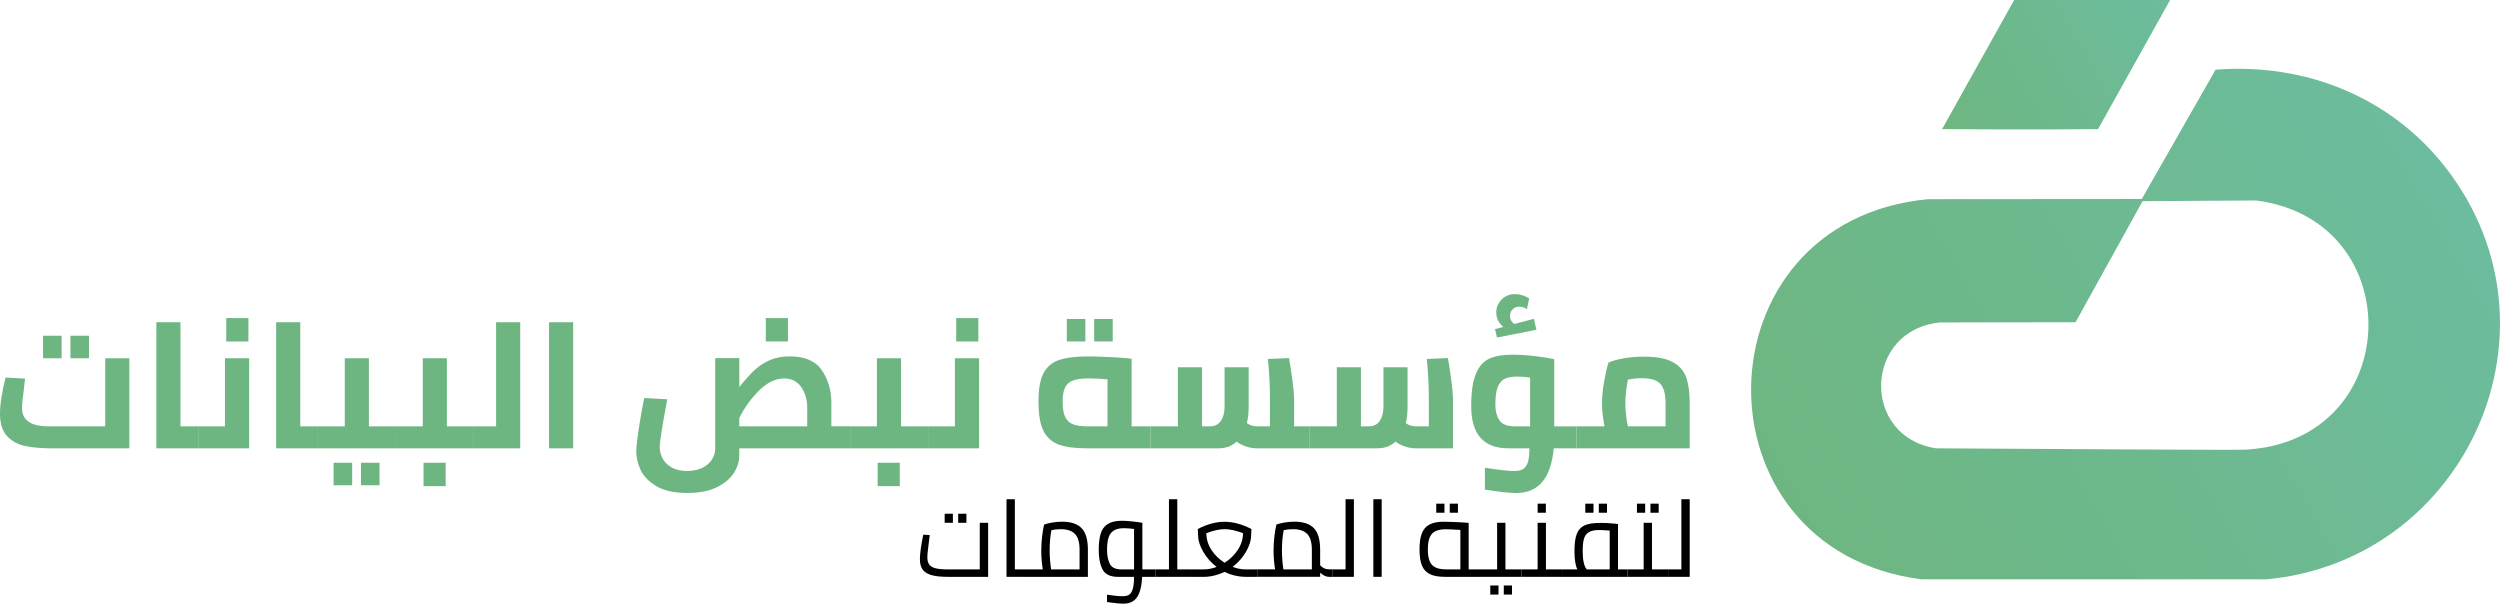 <svg xmlns="http://www.w3.org/2000/svg" xmlns:xlink="http://www.w3.org/1999/xlink" id="uuid-0f3ea3a8-f5d6-434d-a889-9dcc9654b90a" data-name="Layer 2" viewBox="0 0 915.9 221.15"><defs><style>      .uuid-e18e5997-4934-4cdc-8f00-cf8acfd134c2 {        fill: url(#uuid-e9598784-c9ad-489f-90e1-85e990843d16);      }      .uuid-30f92771-6d48-4894-98a1-a36cd70a0b2b {        fill: #6eb681;      }      .uuid-a1058f64-0328-4aff-ad9a-915884f0d425 {        fill: url(#uuid-f4ea1648-364f-462f-8663-fbf32432becf);      }    </style><linearGradient id="uuid-f4ea1648-364f-462f-8663-fbf32432becf" x1="665.05" y1="-29.61" x2="900.41" y2="106.27" gradientTransform="translate(0 173.45) scale(1 -1)" gradientUnits="userSpaceOnUse"><stop offset="0" stop-color="#6eb681"></stop><stop offset="1" stop-color="#6cbc9e"></stop></linearGradient><linearGradient id="uuid-e9598784-c9ad-489f-90e1-85e990843d16" x1="711.71" y1="125.8" x2="794.85" y2="173.8" xlink:href="#uuid-f4ea1648-364f-462f-8663-fbf32432becf"></linearGradient></defs><g id="uuid-e98bbcdb-4c6a-455a-8025-eac1f03e9007" data-name="Layer 1"><g id="uuid-2420055b-d7f0-4e9c-93e5-6f11bd75fc1c" data-name="Layer 1-2"><g><path class="uuid-a1058f64-0328-4aff-ad9a-915884f0d425" d="M811.69,25.53c32.76-2.58,64.27,10.02,84.39,35.99,45.79,59.08,7.38,143.87-65.74,150.73h-126.28c-84.75-10.75-82.76-131.37,2.38-139.28l78.22-.06,27.04-47.39ZM760.4,118.05l-49.62.09c-27.89,2.66-29.2,41.87-1.47,46.11,33.63.15,109.07.72,113.37.48,58.29-3.17,60.42-84.1,3.84-91.28l-41.56.25-24.56,44.35h0Z"></path><path class="uuid-e18e5997-4934-4cdc-8f00-cf8acfd134c2" d="M795.05,0l-26.41,47.3c-21.13.28-57.14,0-57.14,0L737.91,0h57.15,0Z"></path></g></g><g><path class="uuid-30f92771-6d48-4894-98a1-a36cd70a0b2b" d="M47.38,131.25v33h-28.51c-3.83,0-7.07-.29-9.73-.86-2.66-.57-4.85-1.78-6.57-3.63-1.72-1.85-2.57-4.6-2.57-8.25,0-1.89.21-4.06.63-6.5.42-2.44.89-4.67,1.42-6.7l7.13.4-.46,4.16c-.44,3.21-.66,5.41-.66,6.6,0,4.49,3.26,6.73,9.77,6.73h20.72v-24.95h8.84ZM15.77,123h6.8v8.25h-6.8v-8.25ZM25.8,123h6.8v8.25h-6.8v-8.25Z"></path><path class="uuid-30f92771-6d48-4894-98a1-a36cd70a0b2b" d="M72.59,156.2v8.05h-15.31v-46.2h8.84v38.15h6.47Z"></path><path class="uuid-30f92771-6d48-4894-98a1-a36cd70a0b2b" d="M91.27,131.25v33h-18.68v-8.05h9.83v-24.95h8.84ZM82.89,116.53h8.12v8.58h-8.12v-8.58Z"></path><path class="uuid-30f92771-6d48-4894-98a1-a36cd70a0b2b" d="M116.48,156.2v8.05h-15.31v-46.2h8.84v38.15h6.47Z"></path><path class="uuid-30f92771-6d48-4894-98a1-a36cd70a0b2b" d="M145.06,156.2v8.05h-28.58v-8.05h9.83v-24.95h8.84v24.95h9.9ZM122.22,169.53h6.8v8.25h-6.8v-8.25ZM132.25,169.53h6.8v8.25h-6.8v-8.25Z"></path><path class="uuid-30f92771-6d48-4894-98a1-a36cd70a0b2b" d="M173.63,156.2v8.05h-28.58v-8.05h9.83v-24.95h8.84v24.95h9.9ZM155.16,169.53h8.12v8.58h-8.12v-8.58Z"></path><path class="uuid-30f92771-6d48-4894-98a1-a36cd70a0b2b" d="M190.59,118.05v46.2h-16.96v-8.05h8.12v-38.15h8.84Z"></path><path class="uuid-30f92771-6d48-4894-98a1-a36cd70a0b2b" d="M201.15,118.05h8.84v46.2h-8.84v-46.2Z"></path><path class="uuid-30f92771-6d48-4894-98a1-a36cd70a0b2b" d="M311.43,156.2v8.05h-40.59v2.64c0,2.2-.67,4.34-2.01,6.43-1.34,2.09-3.43,3.83-6.27,5.21-2.84,1.39-6.41,2.08-10.72,2.08-4.8,0-8.59-.84-11.38-2.51-2.79-1.67-4.72-3.65-5.77-5.94-1.06-2.29-1.58-4.51-1.58-6.67,0-1.67.3-4.44.89-8.32.59-3.87,1.26-7.66,2.01-11.35l8.45.46c-1.85,9.77-2.77,15.62-2.77,17.55,0,1.32.33,2.65.99,3.99.66,1.34,1.75,2.46,3.27,3.37,1.52.9,3.46,1.35,5.84,1.35,2.16,0,4-.39,5.54-1.16,1.54-.77,2.71-1.78,3.5-3.04.79-1.25,1.19-2.58,1.19-3.99v-33.13h8.84v10.56c1.98-2.46,3.77-4.47,5.38-6.01,1.6-1.54,3.49-2.79,5.64-3.76,2.15-.97,4.64-1.45,7.46-1.45,5.54,0,9.47,1.71,11.78,5.11,2.31,3.41,3.46,7.4,3.46,11.98v8.51h6.86ZM278.14,143.03c-2.97,2.93-5.4,6.3-7.29,10.13v3.04h24.88v-6.8c0-2.99-.74-5.53-2.21-7.62-1.47-2.09-3.55-3.13-6.24-3.13-3.12,0-6.17,1.46-9.14,4.39ZM280.55,116.53h8.12v8.58h-8.12v-8.58Z"></path><path class="uuid-30f92771-6d48-4894-98a1-a36cd70a0b2b" d="M340.01,156.2v8.05h-28.58v-8.05h9.83v-24.95h8.84v24.95h9.9ZM321.53,169.53h8.12v8.58h-8.12v-8.58Z"></path><path class="uuid-30f92771-6d48-4894-98a1-a36cd70a0b2b" d="M358.69,131.25v33h-18.68v-8.05h9.83v-24.95h8.84ZM350.31,116.53h8.12v8.58h-8.12v-8.58Z"></path><path class="uuid-30f92771-6d48-4894-98a1-a36cd70a0b2b" d="M421.45,156.2v8.05h-23.3c-4.36,0-7.79-.46-10.3-1.39s-4.37-2.61-5.58-5.05c-1.21-2.44-1.81-5.99-1.81-10.66s.57-7.84,1.72-10.2c1.14-2.35,2.99-4,5.54-4.95,2.55-.95,6.14-1.42,10.76-1.42,2.46,0,5.41.09,8.84.26s5.85.37,7.26.59v24.75h6.86ZM390.26,152.8c.64,1.3,1.62,2.19,2.94,2.67,1.32.48,3.12.73,5.41.73h7.13v-17.23c-2.2-.22-4.51-.33-6.93-.33s-4.3.24-5.64.73c-1.34.49-2.32,1.33-2.94,2.54-.62,1.21-.92,2.96-.92,5.25,0,2.47.32,4.35.96,5.64ZM390.83,116.86h6.8v8.25h-6.8v-8.25ZM400.86,116.86h6.8v8.25h-6.8v-8.25Z"></path><path class="uuid-30f92771-6d48-4894-98a1-a36cd70a0b2b" d="M479.65,156.2v8.05h-19.14c-1.45,0-2.85-.24-4.19-.73-1.34-.48-2.43-1.06-3.27-1.72-1.76,1.63-3.96,2.44-6.6,2.44h-25.01v-8.05h10.1v-21.65h8.84v21.65h3.04c1.67,0,2.96-.67,3.86-2.01.9-1.34,1.35-3.07,1.35-5.18v-14.45h8.84v14.45c0,2.24-.22,4.25-.66,6.01.4.31.91.58,1.55.82.64.24,1.29.36,1.95.36h4.95v-9.04c0-2.82-.04-5.2-.13-7.16-.09-1.96-.29-4.78-.59-8.48l7.72-.33c.48,2.82.91,5.68,1.29,8.58.37,2.9.56,4.95.56,6.14v10.3h5.54Z"></path><path class="uuid-30f92771-6d48-4894-98a1-a36cd70a0b2b" d="M531.76,139.76c.37,2.9.56,4.95.56,6.14v18.35h-13.6c-1.45,0-2.85-.24-4.19-.73-1.34-.48-2.43-1.06-3.27-1.72-1.76,1.63-3.96,2.44-6.6,2.44h-25.01v-8.05h10.1v-21.65h8.84v21.65h3.04c1.67,0,2.96-.67,3.86-2.01.9-1.34,1.35-3.07,1.35-5.18v-14.45h8.84v14.45c0,2.24-.22,4.25-.66,6.01.4.31.91.58,1.55.82.64.24,1.29.36,1.95.36h4.95v-9.04c0-2.82-.04-5.2-.13-7.16-.09-1.96-.29-4.78-.59-8.48l7.72-.33c.48,2.82.91,5.68,1.29,8.58Z"></path><path class="uuid-30f92771-6d48-4894-98a1-a36cd70a0b2b" d="M577.53,164.25h-8.31c-.97,10.91-5.54,16.37-13.73,16.37-2.38,0-6.2-.42-11.48-1.25v-7.99c5.28.79,8.84,1.19,10.69,1.19,1.41,0,2.51-.24,3.3-.73.79-.48,1.37-1.32,1.75-2.51.37-1.19.56-2.88.56-5.08h-7.66c-9.11,0-13.66-5.15-13.66-15.44,0-5.24.58-9.22,1.75-11.94,1.17-2.73,2.82-4.56,4.95-5.51,2.13-.95,4.94-1.42,8.41-1.42,2.55,0,5.26.17,8.12.5,2.86.33,5.26.72,7.19,1.15v24.62h8.12v8.05ZM562.88,120.82l-14.45,2.84-.73-3.1,3.04-.79c-1.72-1.45-2.57-3.23-2.57-5.35,0-1.8.65-3.37,1.95-4.69,1.3-1.32,2.96-1.98,4.98-1.98,1.72,0,3.43.53,5.15,1.58l-.86,3.96c-.26-.22-.64-.43-1.12-.63-.49-.2-1.03-.3-1.65-.3-1.01,0-1.84.33-2.47.99-.64.66-.96,1.45-.96,2.38,0,1.23.53,2.22,1.58,2.97l7.19-1.91.92,4.03ZM549.28,153.92c.97,1.52,2.9,2.28,5.81,2.28h5.48v-17.89c-1.67-.22-3.28-.33-4.82-.33-1.85,0-3.32.25-4.42.76s-1.96,1.5-2.57,2.97c-.62,1.47-.92,3.66-.92,6.57,0,2.24.48,4.12,1.45,5.64Z"></path><path class="uuid-30f92771-6d48-4894-98a1-a36cd70a0b2b" d="M612.8,132.64c2.44,1.32,4.09,3.19,4.95,5.61.86,2.42,1.29,5.59,1.29,9.5v16.5h-41.51v-8.05h10.3c-.62-3.17-.92-5.96-.92-8.38s.24-5.02.73-7.79c.48-2.77,1.03-5.17,1.65-7.19,1.19-.57,2.95-1.08,5.28-1.52,2.33-.44,4.93-.66,7.79-.66,4.53,0,8.02.66,10.46,1.98ZM595.77,152.4c.2,1.56.41,2.83.63,3.79h13.79v-8.65c0-3.08-.61-5.35-1.82-6.8-1.21-1.45-3.53-2.18-6.96-2.18-1.67,0-3.34.18-5.02.53-.62,3.3-.92,6.2-.92,8.71,0,1.5.1,3.02.3,4.59Z"></path></g><g><path d="M362.01,191.53v19.8h-14.73c-2.53,0-4.54-.21-6.02-.63-1.48-.42-2.55-1.09-3.23-2.02-.67-.92-1.01-2.19-1.01-3.8,0-2.01.41-5,1.23-8.99l2.38.12-.4,3.17c-.03.29-.11,1.02-.26,2.2-.15,1.18-.22,2.11-.22,2.79,0,1.14.23,2.02.69,2.65s1.23,1.09,2.3,1.37c1.07.28,2.57.42,4.49.42h11.72v-17.07h3.05ZM346.09,188.21h3.01v3.33h-3.01v-3.33ZM351.04,188.21h3.01v3.33h-3.01v-3.33Z"></path><path d="M375.52,208.6v2.73h-6.77v-28.43h3.05v25.7h3.72Z"></path><path d="M396.26,193.51c1.53,1.58,2.3,4.22,2.3,7.92v9.9h-23.05v-2.73h6.53c-.37-2.27-.56-4.58-.56-6.93,0-1.77.11-3.52.32-5.25.21-1.73.45-3.13.71-4.22.63-.26,1.56-.51,2.77-.73,1.21-.22,2.5-.34,3.84-.34,3.22,0,5.6.79,7.13,2.37ZM384.72,205.53c.12,1.28.24,2.3.38,3.07h10.41v-7.21c0-2.69-.57-4.62-1.7-5.78-1.14-1.16-2.86-1.74-5.19-1.74-1.29,0-2.44.13-3.44.4-.42,2.3-.63,4.76-.63,7.4,0,1.29.06,2.58.18,3.86Z"></path><path d="M423.39,211.33h-4.95c-.16,3.33-.77,5.79-1.84,7.41-1.07,1.61-2.75,2.42-5.05,2.42-1.21,0-3.21-.2-5.98-.59v-2.69c2.46.37,4.38.55,5.78.55.92,0,1.67-.17,2.24-.5.57-.33,1.02-1.01,1.37-2.04.34-1.03.51-2.55.51-4.55h-5.82c-2.88,0-4.79-.91-5.72-2.73-.94-1.82-1.4-4.18-1.4-7.09,0-2.46.24-4.45.71-6s1.33-2.72,2.57-3.52c1.24-.8,2.97-1.21,5.19-1.21,1.06,0,2.33.08,3.82.24,1.49.16,2.73.33,3.7.51v17.07h4.87v2.73ZM406.6,206.6c.69,1.33,2.08,2,4.2,2h4.67v-14.81c-1.43-.18-2.67-.28-3.72-.28-1.61,0-2.86.3-3.76.89-.9.59-1.52,1.47-1.88,2.61s-.53,2.62-.53,4.41c0,2.11.34,3.83,1.03,5.17Z"></path><path d="M436.34,208.6v2.73h-12.95v-2.73h4.87v-25.7h3.05v25.7h5.03Z"></path><path d="M460.61,208.6v2.73h-4.16c-1.32,0-2.67-.16-4.04-.47-1.37-.32-2.63-.77-3.76-1.35-1.14.55-2.37,1-3.7,1.33-1.33.33-2.65.5-3.94.5h-4.67v-2.73h4.55c1.61,0,3.22-.3,4.83-.91-2.03-1.56-3.66-3.39-4.87-5.5-1.21-2.11-1.85-3.97-1.9-5.58l-.12-2.81c3.38-1.77,6.64-2.65,9.78-2.65s6.4.88,9.86,2.65l-.12,2.81c-.05,1.03-.34,2.2-.87,3.5-.53,1.31-1.3,2.63-2.32,3.98-1.02,1.35-2.21,2.53-3.58,3.56,1.58.63,3.19.95,4.83.95h4.2ZM443.78,201.41c1.21,1.89,2.84,3.48,4.87,4.77,2.01-1.29,3.63-2.89,4.87-4.79,1.24-1.9,1.86-3.92,1.86-6.06-2.61-.98-4.86-1.47-6.73-1.47s-4.05.49-6.69,1.47c0,2.17.61,4.19,1.82,6.08Z"></path><path d="M488.09,208.6v2.73h-1.27c-.5,0-1.04-.14-1.6-.42-.57-.28-1.09-.65-1.56-1.13v1.54h-23.05v-2.73h6.53c-.37-2.27-.56-4.58-.56-6.93,0-1.77.11-3.52.32-5.25.21-1.73.45-3.13.71-4.22.63-.26,1.56-.51,2.77-.73,1.21-.22,2.5-.34,3.84-.34,3.22,0,5.6.79,7.13,2.37,1.53,1.58,2.3,4.22,2.3,7.92v5.66c.84,1,1.9,1.5,3.17,1.5h1.27ZM469.82,205.53c.12,1.28.24,2.3.38,3.07h10.41v-7.21c0-2.69-.57-4.62-1.7-5.78-1.14-1.16-2.86-1.74-5.19-1.74-1.29,0-2.44.13-3.44.4-.42,2.3-.63,4.76-.63,7.4,0,1.29.06,2.58.18,3.86Z"></path><path d="M496.01,182.9v28.43h-7.92v-2.73h4.87v-25.7h3.05Z"></path><path d="M503.14,182.9h3.05v28.43h-3.05v-28.43Z"></path><path d="M542.58,208.6v2.73h-13.19c-2.35,0-4.2-.33-5.54-.99-1.35-.66-2.32-1.71-2.91-3.15-.59-1.44-.89-3.4-.89-5.88s.28-4.42.85-5.9c.57-1.48,1.5-2.56,2.81-3.25,1.31-.69,3.07-1.03,5.29-1.03.98,0,2.47.05,4.49.14s3.54.19,4.57.3v17.03h4.51ZM523.75,205.55c.44,1.06,1.14,1.83,2.12,2.32.98.49,2.32.73,4.04.73h5.11v-14.45c-2.32-.16-4.12-.24-5.38-.24-2.4,0-4.09.57-5.07,1.7-.98,1.14-1.47,3.01-1.47,5.62,0,1.82.22,3.26.65,4.32ZM526.18,184.52h3.01v3.33h-3.01v-3.33ZM531.13,184.52h3.01v3.33h-3.01v-3.33Z"></path><path d="M557.43,208.6v2.73h-14.85v-2.73h5.9v-17.07h3.05v17.07h5.9ZM545.98,214.5h3.01v3.33h-3.01v-3.33ZM550.93,214.5h3.01v3.33h-3.01v-3.33Z"></path><path d="M572.27,208.6v2.73h-14.85v-2.73h5.9v-17.07h3.05v17.07h5.9ZM563.33,184.52h3.01v3.33h-3.01v-3.33Z"></path><path d="M596.27,208.6v2.73h-24v-2.73h5.62c-.71-1.4-1.07-3.63-1.07-6.69,0-2.72.28-4.82.85-6.3.57-1.48,1.52-2.52,2.85-3.13,1.33-.61,3.23-.91,5.68-.91,2.01,0,3.83.09,5.46.28l1.11.12v16.63h3.48ZM581.3,208.6h8.43v-14.22c-1.8-.13-3.06-.2-3.8-.2-1.66,0-2.93.25-3.8.75s-1.47,1.29-1.8,2.37c-.33,1.08-.5,2.59-.5,4.51,0,3.35.49,5.61,1.47,6.77ZM580.79,184.52h3.01v3.33h-3.01v-3.33ZM585.74,184.52h3.01v3.33h-3.01v-3.33Z"></path><path d="M611.12,208.6v2.73h-14.85v-2.73h5.9v-17.07h3.05v17.07h5.9ZM599.71,184.52h3.01v3.33h-3.01v-3.33ZM604.66,184.52h3.01v3.33h-3.01v-3.33Z"></path><path d="M619.04,182.9v28.43h-7.92v-2.73h4.87v-25.7h3.05Z"></path></g></g></svg>